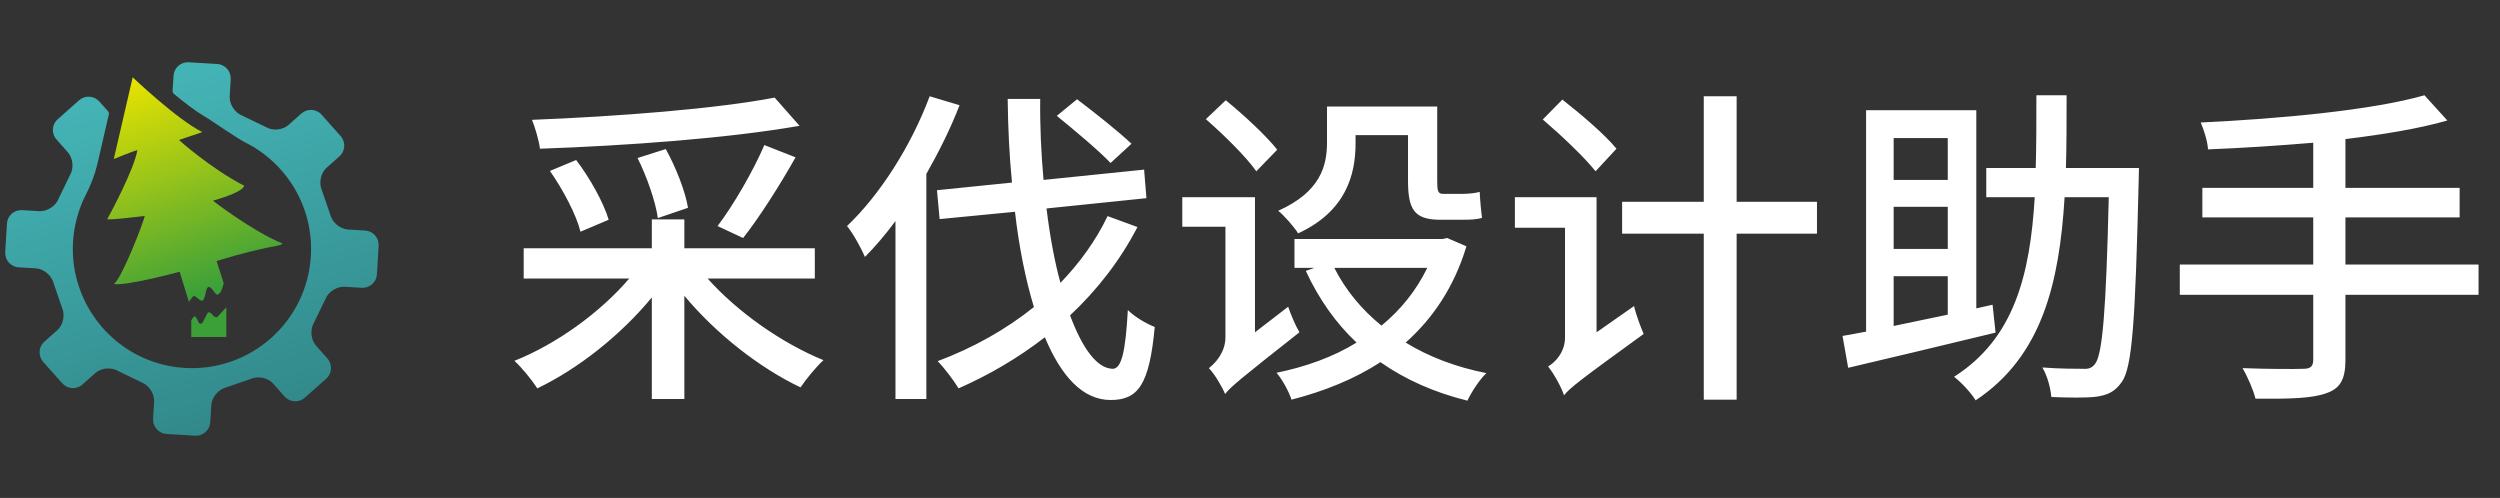 <svg width="241" height="48" viewBox="0 0 241 48" fill="none" xmlns="http://www.w3.org/2000/svg">
<rect x="0" y="0" width="241" height="48" fill="#333333" stroke="none"/>
<g clip-path="url(#clip0_17454_19809)">
<path d="M36.5 23.688L36.335 26.444C36.292 27.205 35.635 27.787 34.881 27.744L33.223 27.643C32.469 27.6 31.625 28.142 31.36 28.853L30.268 31.103C29.874 31.753 29.96 32.747 30.462 33.318L31.564 34.556C32.07 35.123 32.017 36.002 31.446 36.508L29.382 38.339C28.815 38.845 27.939 38.791 27.433 38.224L26.334 36.982C25.828 36.412 24.852 36.211 24.163 36.534L21.801 37.345C21.061 37.528 20.415 38.292 20.372 39.05L20.271 40.704C20.228 41.462 19.568 42.047 18.811 42L16.057 41.835C15.296 41.792 14.715 41.131 14.758 40.374L14.858 38.723C14.901 37.966 14.359 37.129 13.649 36.86L11.394 35.773C10.748 35.371 9.75 35.457 9.187 35.963L7.948 37.065C7.378 37.571 6.502 37.517 5.999 36.946L4.161 34.886C3.659 34.312 3.713 33.436 4.276 32.934L5.525 31.832C6.093 31.326 6.294 30.349 5.978 29.66L5.163 27.295C4.983 26.559 4.219 25.92 3.461 25.87L1.803 25.77C1.042 25.726 0.457 25.07 0.504 24.309L0.669 21.556C0.712 20.795 1.369 20.213 2.13 20.256L3.788 20.357C4.549 20.4 5.382 19.858 5.651 19.147L6.739 16.893C7.137 16.247 7.047 15.253 6.545 14.686L5.443 13.444C4.937 12.877 4.987 11.998 5.561 11.499L7.622 9.665C8.192 9.162 9.065 9.216 9.571 9.779L10.407 10.716C10.486 10.802 10.515 10.921 10.49 11.036L9.402 15.748C9.158 16.804 8.767 17.819 8.271 18.781C7.571 20.152 7.137 21.685 7.04 23.318C6.95 24.822 7.155 26.276 7.607 27.622C7.65 27.769 7.704 27.912 7.762 28.056C9.305 32.166 13.157 35.191 17.82 35.468C24.155 35.844 29.59 31.017 29.967 24.686C30.247 19.955 27.63 15.73 23.649 13.735C23.01 13.415 20.77 11.904 20.77 11.904C20.408 11.646 20.031 11.409 19.651 11.183C18.803 10.677 17.759 9.876 16.768 9.051C16.678 8.979 16.632 8.868 16.639 8.753L16.729 7.299C16.772 6.542 17.428 5.957 18.189 6.004L20.943 6.169C21.704 6.212 22.285 6.872 22.242 7.63L22.142 9.284C22.099 10.045 22.648 10.881 23.358 11.15L25.606 12.235C26.252 12.636 27.25 12.547 27.817 12.041L29.055 10.939C29.626 10.436 30.502 10.49 31.004 11.057L32.839 13.121C33.345 13.688 33.291 14.568 32.724 15.07L31.482 16.172C30.915 16.678 30.714 17.651 31.029 18.343L31.844 20.705C32.027 21.445 32.792 22.083 33.549 22.126L35.211 22.227C35.962 22.27 36.547 22.93 36.5 23.688Z" fill="url(#paint0_linear_17454_19809)"/>
<path d="M12.791 7.45C12.791 7.45 17.059 11.517 19.5 12.733L17.25 13.494C17.25 13.494 20.297 16.233 23.535 17.905C23.535 17.905 23.621 18.473 20.527 19.345C20.527 19.345 24.203 22.216 27.239 23.483C27.017 23.795 26.184 23.555 20.882 25.159L21.564 27.299C21.564 27.299 21.356 28.347 20.957 28.397C20.904 28.404 20.782 28.336 20.66 28.156C19.773 26.868 19.942 28.436 19.593 28.921C19.507 29.043 19.357 28.975 19.27 28.921C19.27 28.921 18.858 28.576 18.732 28.54C18.567 28.494 18.215 29.115 18.215 29.115L17.318 26.197C17.318 26.197 12.03 27.625 10.975 27.367C11.711 26.954 13.947 21.154 13.947 20.816C13.947 20.816 10.688 21.229 10.336 21.129C10.494 20.845 12.924 16.391 13.243 14.474C12.859 14.553 10.968 15.332 10.968 15.332L12.791 7.45Z" fill="url(#paint1_linear_17454_19809)"/>
<path d="M21.819 29.617V32.489H18.438V30.884C18.438 30.884 18.649 30.493 18.757 30.497C18.904 30.5 19.148 31.078 19.148 31.078C19.245 31.232 19.399 31.257 19.514 31.132L19.999 30.188C20.089 30.091 20.207 30.084 20.3 30.166L20.448 30.296C20.552 30.471 20.889 30.712 21.004 30.504L21.819 29.617Z" fill="#3CA039"/>
</g>
<path d="M74.676 9.408L77.076 12.128C70.132 13.344 60.34 14.048 52.052 14.336C51.956 13.536 51.572 12.256 51.284 11.552C59.476 11.232 69.044 10.496 74.676 9.408ZM71.636 22.944L69.172 21.792C70.708 19.776 72.628 16.448 73.684 13.984L76.692 15.168C75.156 17.888 73.204 20.96 71.636 22.944ZM66.324 20.032L63.412 21.024C63.22 19.52 62.388 17.088 61.46 15.232L64.18 14.368C65.172 16.16 66.068 18.464 66.324 20.032ZM58.676 21.184L55.956 22.336C55.572 20.736 54.292 18.304 53.012 16.48L55.54 15.424C56.884 17.184 58.196 19.552 58.676 21.184ZM78.548 26.848H68.212C71.092 30.08 75.38 33.088 79.38 34.72C78.676 35.36 77.684 36.576 77.172 37.344C73.204 35.456 69.044 32.192 65.972 28.512V38.464H62.836V28.672C59.828 32.32 55.732 35.552 51.796 37.44C51.284 36.64 50.324 35.456 49.588 34.784C53.62 33.184 57.844 30.144 60.66 26.848H50.484V23.936H62.836V21.152H65.972V23.936H78.548V26.848ZM109.076 13.856L107.06 15.712C105.908 14.496 103.604 12.576 101.876 11.168L103.828 9.568C105.524 10.848 107.892 12.736 109.076 13.856ZM89.62 9.28L92.5 10.144C91.636 12.384 90.516 14.624 89.3 16.768V38.464H86.324V21.312C85.396 22.56 84.372 23.776 83.38 24.768C83.092 24.064 82.228 22.464 81.652 21.792C84.82 18.784 87.828 14.08 89.62 9.28ZM106.772 20.832L109.652 21.888C107.956 25.152 105.748 27.968 103.156 30.4C104.34 33.6 105.78 35.552 107.284 35.552C108.116 35.52 108.5 33.92 108.724 29.888C109.364 30.528 110.484 31.2 111.316 31.52C110.804 37.088 109.716 38.56 107.06 38.56C104.372 38.56 102.292 36.256 100.724 32.512C98.164 34.496 95.38 36.128 92.404 37.44C91.988 36.736 91.028 35.456 90.388 34.816C93.812 33.536 96.948 31.776 99.668 29.6C98.868 26.944 98.228 23.808 97.844 20.416L90.58 21.12L90.324 18.336L97.556 17.6C97.3 15.008 97.172 12.288 97.14 9.536H100.276C100.244 12.224 100.372 14.816 100.596 17.344L110.292 16.352L110.516 19.104L100.884 20.096C101.204 22.72 101.652 25.184 102.228 27.264C104.052 25.376 105.62 23.232 106.772 20.832ZM130.676 13.024V13.824C130.676 16.896 129.716 20.384 125.14 22.496C124.788 21.92 123.764 20.736 123.22 20.32C127.284 18.496 127.924 16 127.924 13.728V10.272H138.548V17.472C138.548 18.368 138.612 18.688 139.092 18.688H141.044C141.492 18.688 142.228 18.624 142.644 18.496C142.676 19.264 142.772 20.32 142.868 20.992C142.452 21.152 141.716 21.184 141.076 21.184H138.836C136.276 21.184 135.732 20.128 135.732 17.376V13.024H130.676ZM123.124 14.432L121.108 16.512C120.148 15.136 117.972 12.992 116.244 11.488L118.164 9.664C119.892 11.072 122.1 13.12 123.124 14.432ZM120.98 32.032L124.18 29.568C124.436 30.336 124.916 31.456 125.268 32.032C119.54 36.544 118.612 37.312 118.1 37.984C117.812 37.28 117.076 36.032 116.532 35.488C117.172 35.008 118.132 33.952 118.132 32.512V21.856H113.972V19.008H120.98V32.032ZM137.588 25.824H128.628C129.716 27.968 131.252 29.824 133.172 31.392C134.996 29.888 136.5 28.064 137.588 25.824ZM139.508 22.944L141.364 23.744C140.18 27.68 138.1 30.72 135.508 33.024C137.748 34.4 140.372 35.392 143.284 35.968C142.644 36.576 141.844 37.792 141.46 38.624C138.228 37.824 135.444 36.576 133.076 34.912C130.516 36.576 127.604 37.728 124.5 38.528C124.244 37.728 123.604 36.576 123.06 35.936C125.844 35.36 128.5 34.432 130.772 33.024C128.756 31.136 127.124 28.8 125.876 26.112L126.708 25.824H124.788V23.04H139.06L139.508 22.944ZM155.828 14.336L153.812 16.512C152.756 15.168 150.484 13.024 148.724 11.52L150.612 9.6C152.404 11.008 154.74 12.992 155.828 14.336ZM153.908 32.032L157.524 29.504C157.716 30.368 158.196 31.616 158.452 32.192C152.308 36.64 151.316 37.408 150.772 38.112C150.516 37.312 149.78 36 149.236 35.328C149.908 34.944 150.868 33.952 150.868 32.544V21.952H146.036V19.008H153.908V32.032ZM175.156 19.456V22.528H167.412V38.528H164.244V22.528H156.372V19.456H164.244V9.28H167.412V19.456H175.156ZM182.548 26.624V31.424C184.18 31.072 185.94 30.72 187.764 30.336V26.624H182.548ZM187.764 13.312H182.548V17.344H187.764V13.312ZM187.764 24V19.936H182.548V24H187.764ZM192.084 29.376L192.372 32.064C187.348 33.28 182.004 34.56 178.164 35.456L177.62 32.384C178.324 32.256 179.092 32.128 179.892 31.968V10.624H190.516V29.728L192.084 29.376ZM199.156 16.192H206.196C206.196 16.192 206.164 17.216 206.164 17.6C205.844 30.848 205.556 35.456 204.532 36.832C203.86 37.792 203.156 38.08 202.1 38.24C201.108 38.368 199.412 38.336 197.748 38.272C197.684 37.44 197.364 36.224 196.884 35.424C198.548 35.552 200.116 35.552 200.788 35.552C201.332 35.584 201.652 35.488 201.972 35.072C202.676 34.144 203.028 29.984 203.284 19.008H199.028C198.516 27.36 196.82 34.368 190.452 38.592C190.004 37.856 189.076 36.864 188.372 36.32C194.164 32.64 195.7 26.496 196.148 19.008H191.476V16.192H196.244C196.308 13.952 196.308 11.584 196.308 9.184H199.22C199.22 11.584 199.22 13.952 199.156 16.192ZM238.932 25.504V28.416H226.1V34.688C226.1 36.64 225.556 37.472 224.212 37.92C222.9 38.4 220.724 38.464 217.428 38.432C217.236 37.632 216.66 36.288 216.18 35.488C218.74 35.584 221.3 35.584 222.036 35.552C222.74 35.552 222.996 35.328 222.996 34.656V28.416H210.132V25.504H222.996V20.96H212.308V18.112H222.996V13.76C219.572 14.048 216.084 14.272 212.852 14.4C212.82 13.664 212.436 12.448 212.148 11.808C219.7 11.456 228.724 10.624 233.716 9.184L235.924 11.616C233.14 12.416 229.748 12.96 226.1 13.408V18.112H237.108V20.96H226.1V25.504H238.932Z" fill="white"/>
<defs>
<linearGradient id="paint0_linear_17454_19809" x1="13.926" y1="8.836" x2="23.425" y2="40.321" gradientUnits="userSpaceOnUse">
<stop stop-color="#44B3B5"/>
<stop offset="1" stop-color="#32898A"/>
</linearGradient>
<linearGradient id="paint1_linear_17454_19809" x1="19.96" y1="28.004" x2="13.233" y2="7.748" gradientUnits="userSpaceOnUse">
<stop stop-color="#3CA039"/>
<stop offset="1" stop-color="#E5E200"/>
</linearGradient>
<clipPath id="clip0_17454_19809">
<rect width="36" height="36" fill="white" transform="translate(0.5 6)"/>
</clipPath>
</defs>
</svg>

